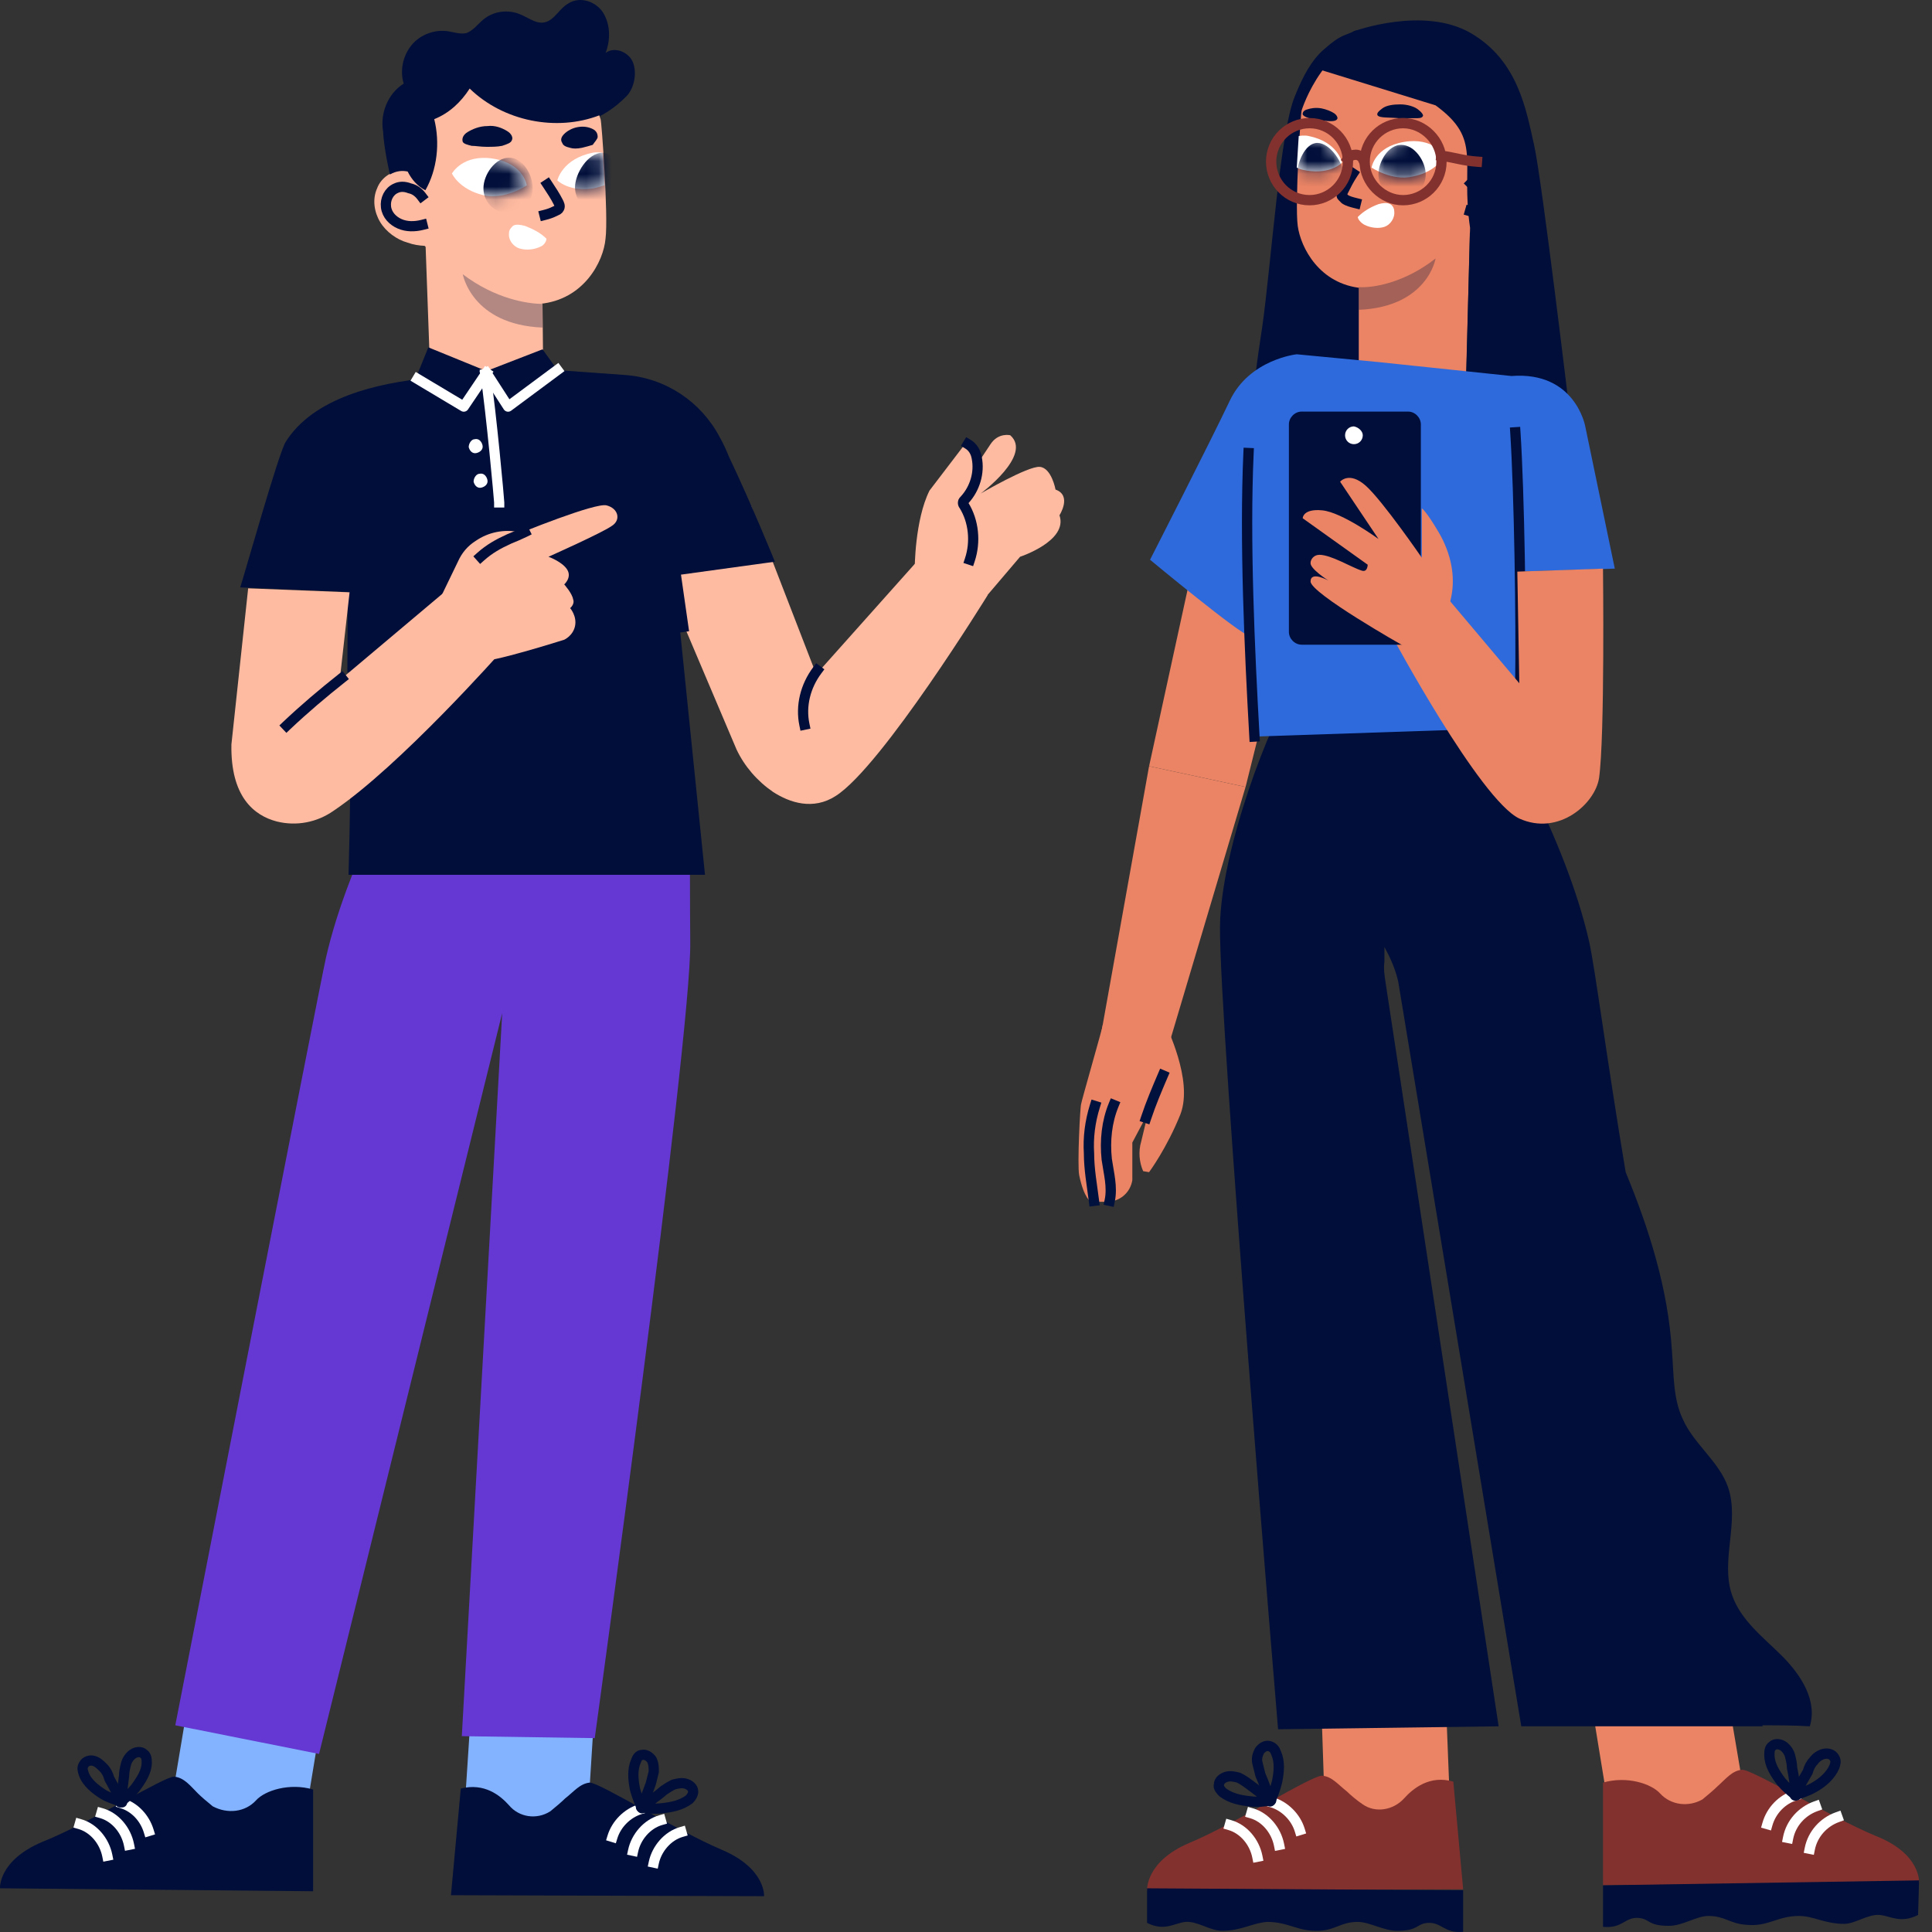 <svg width="150" height="150" viewBox="0 0 150 150" fill="none" xmlns="http://www.w3.org/2000/svg">
<rect x="0" y="0" width="150" height="150" fill="#333333" stroke="none"/>
<path d="M36.998 126.206L46.554 126.436L45.56 142.234L36.004 141.468L36.998 126.206Z" fill="#83B3FF"/>
<path d="M39.522 140.164C38.834 139.397 37.611 138.4 35.776 138.861L35.012 147.143L59.322 147.22C59.322 147.22 59.475 145.073 56.035 143.615C52.594 142.158 46.555 138.4 45.791 138.4C45.026 138.477 44.568 139.091 43.88 139.627C43.65 139.858 43.115 140.318 42.733 140.624C41.663 141.315 40.287 141.085 39.522 140.164Z" fill="#000E39"/>
<path d="M49.691 140.471C48.697 140.777 47.857 141.621 47.551 142.618" stroke="white" stroke-width="0.792" stroke-miterlimit="10" stroke-linecap="square" stroke-linejoin="round"/>
<path d="M51.297 141.315C50.227 141.622 49.386 142.619 49.156 143.693" stroke="white" stroke-width="0.792" stroke-miterlimit="10" stroke-linecap="square" stroke-linejoin="round"/>
<path d="M52.902 142.234C51.832 142.541 50.991 143.538 50.762 144.612" stroke="white" stroke-width="0.792" stroke-miterlimit="10" stroke-linecap="square" stroke-linejoin="round"/>
<path d="M49.766 140.317C50.377 140.393 50.759 140.47 51.371 140.393C52.136 140.317 52.9 140.163 53.511 139.703C53.664 139.55 53.817 139.32 53.817 139.09C53.817 138.783 53.511 138.553 53.206 138.476C52.9 138.399 52.594 138.476 52.288 138.553C51.983 138.706 51.753 138.86 51.524 139.013C50.912 139.55 50.301 139.933 49.766 140.317Z" stroke="#000E39" stroke-width="0.792" stroke-miterlimit="10" stroke-linecap="square" stroke-linejoin="round"/>
<path d="M49.841 140.395C49.611 139.858 49.459 139.474 49.306 138.938C49.153 138.171 49.076 137.404 49.382 136.713C49.459 136.483 49.611 136.253 49.841 136.253C50.147 136.177 50.452 136.407 50.605 136.637C50.758 136.944 50.758 137.25 50.758 137.557C50.682 137.864 50.605 138.171 50.529 138.477C50.3 139.091 50.07 139.704 49.841 140.395Z" stroke="#000E39" stroke-width="0.792" stroke-miterlimit="10" stroke-linecap="square" stroke-linejoin="round"/>
<path d="M26.451 124.365L16.054 123.521L12.996 141.774L23.546 142.004L26.451 124.365Z" fill="#83B3FF"/>
<path d="M19.877 139.78C20.565 139.013 22.476 138.4 24.311 138.937V146.836L0.001 146.606C0.001 146.606 -0.152 144.458 3.288 143.001C6.805 141.621 12.844 137.863 13.532 137.94C14.297 138.016 14.755 138.63 15.367 139.243C15.596 139.473 16.131 139.934 16.514 140.24C17.66 140.854 19.036 140.701 19.877 139.78Z" fill="#000E39"/>
<path d="M9.48 140.01C10.474 140.317 11.239 141.16 11.544 142.157" stroke="white" stroke-width="0.792" stroke-miterlimit="10" stroke-linecap="square" stroke-linejoin="round"/>
<path d="M7.875 140.776C8.945 141.083 9.786 142.08 10.015 143.23" stroke="white" stroke-width="0.792" stroke-miterlimit="10" stroke-linecap="square" stroke-linejoin="round"/>
<path d="M6.191 141.621C7.262 141.928 8.103 142.925 8.332 144.075" stroke="white" stroke-width="0.792" stroke-miterlimit="10" stroke-linecap="square" stroke-linejoin="round"/>
<path d="M9.48 139.933C8.945 139.703 8.562 139.626 8.027 139.32C7.416 138.936 6.728 138.399 6.498 137.709C6.422 137.479 6.346 137.249 6.498 137.019C6.651 136.712 7.034 136.636 7.263 136.712C7.569 136.789 7.798 137.019 8.027 137.249C8.257 137.479 8.41 137.786 8.486 138.093C8.792 138.63 9.098 139.243 9.48 139.933Z" stroke="#000E39" stroke-width="0.792" stroke-miterlimit="10" stroke-linecap="square" stroke-linejoin="round"/>
<path d="M9.328 139.933C9.787 139.55 10.093 139.32 10.475 138.86C10.934 138.246 11.392 137.556 11.392 136.866C11.392 136.636 11.392 136.329 11.163 136.175C10.934 135.945 10.551 136.022 10.322 136.175C10.093 136.329 9.863 136.636 9.787 136.942C9.71 137.249 9.634 137.556 9.634 137.863C9.557 138.476 9.481 139.243 9.328 139.933Z" stroke="#000E39" stroke-width="0.792" stroke-miterlimit="10" stroke-linecap="square" stroke-linejoin="round"/>
<path d="M13.609 133.951C13.609 133.951 24.847 76.357 25.306 74.363C27.14 66.31 32.415 57.261 34.097 54.96C34.327 54.576 34.785 54.423 35.244 54.576L40.825 55.88C40.977 55.88 41.13 55.88 41.283 55.88L46.864 54.576C47.322 54.5 51.909 54.5 52.139 54.806C53.821 57.107 53.515 67.154 53.591 73.212C53.668 80.651 46.176 134.948 46.176 134.948L35.855 134.795L38.99 78.657L24.771 136.175L13.609 133.951Z" fill="#6537D3"/>
<path d="M42.121 23.594L42.197 31.186L33.482 31.263L33.023 18.532L42.121 23.594Z" fill="#FFBBA1"/>
<path d="M46.63 9.252C46.707 9.406 47.242 16.768 47.013 18.532C46.86 20.296 45.331 23.287 41.891 23.594C37.763 23.9 32.794 18.916 32.794 18.916L32.641 7.335C32.641 7.335 34.781 3.117 39.75 3.117C44.643 3.117 46.63 9.252 46.63 9.252Z" fill="#FFBBA1"/>
<path d="M39.751 10.862C39.828 10.709 39.751 10.402 39.369 10.172C38.987 9.942 38.452 9.712 37.84 9.788C37.229 9.788 36.694 10.019 36.311 10.249C35.929 10.479 35.852 10.786 35.929 11.015C36.005 11.169 36.311 11.246 36.617 11.322C36.923 11.322 37.305 11.399 37.764 11.399C38.222 11.399 38.605 11.399 38.987 11.322C39.446 11.169 39.675 11.092 39.751 10.862Z" fill="#000E39"/>
<path d="M42.503 14.313C42.809 14.774 43.114 15.234 43.344 15.694C43.42 15.847 43.497 16.001 43.42 16.154C43.344 16.307 43.267 16.307 43.114 16.384C42.809 16.538 42.579 16.614 42.273 16.691" stroke="#000E39" stroke-width="0.792" stroke-miterlimit="10" stroke-linecap="square" stroke-linejoin="round"/>
<path d="M33.789 14.775C33.713 13.854 32.337 13.318 31.42 13.241C30.502 13.164 29.585 13.778 29.279 14.621C28.897 15.465 29.05 16.462 29.509 17.229C29.967 17.996 30.808 18.609 31.649 18.839C32.49 19.146 33.484 19.146 34.325 18.993L33.789 14.775Z" fill="#FFBBA1"/>
<path opacity="0.3" d="M35.93 21.293C35.93 21.293 36.618 25.204 42.122 25.434V23.594C40.975 23.594 38.452 23.21 35.93 21.293Z" fill="#000E39"/>
<path d="M46.402 10.632C46.402 10.402 46.325 10.172 46.02 10.018C45.714 9.865 45.332 9.788 44.873 9.865C44.414 9.942 44.032 10.172 43.803 10.402C43.573 10.632 43.497 10.862 43.65 11.092C43.726 11.322 43.956 11.399 44.261 11.476C44.491 11.552 44.797 11.552 45.179 11.476C45.485 11.399 45.79 11.322 46.02 11.245C46.173 11.015 46.402 10.785 46.402 10.632Z" fill="#000E39"/>
<path d="M31.344 6.491C31.038 5.494 31.268 4.344 31.956 3.5C32.644 2.657 33.791 2.273 34.784 2.427C35.243 2.503 35.702 2.657 36.16 2.58C36.696 2.427 37.078 1.89 37.536 1.506C38.301 0.893 39.295 0.74 40.212 1.046C40.9 1.276 41.588 1.89 42.276 1.736C43.041 1.583 43.423 0.663 44.111 0.279C45.028 -0.334 46.328 0.126 46.863 1.046C47.398 1.967 47.398 3.117 47.016 4.114C47.704 3.577 48.851 4.037 49.156 4.881C49.462 5.724 49.233 6.875 48.621 7.488C48.01 8.102 47.322 8.639 46.557 9.022V8.945C43.194 10.249 39.065 9.406 36.466 6.875C35.778 7.948 34.861 8.792 33.714 9.252C34.173 11.093 33.944 13.163 33.026 14.774C32.415 14.467 31.956 13.93 31.65 13.317C31.268 13.24 30.809 13.24 30.274 13.547C30.274 13.547 29.815 11.63 29.739 10.172C29.51 8.792 30.121 7.258 31.344 6.491Z" fill="#000E39"/>
<path d="M32.721 15.233C32.491 14.927 32.186 14.697 31.803 14.62C31.421 14.466 31.039 14.466 30.733 14.62C30.198 14.85 29.892 15.463 29.969 16.077C30.045 16.691 30.504 17.151 31.039 17.381C31.574 17.611 32.186 17.611 32.797 17.457" stroke="#000E39" stroke-width="0.792" stroke-miterlimit="10" stroke-linecap="square" stroke-linejoin="round"/>
<path d="M42.426 18.532C41.968 18.072 41.356 17.765 40.745 17.535C40.439 17.458 40.057 17.381 39.827 17.535C39.674 17.688 39.522 17.842 39.522 18.072C39.445 18.608 39.827 19.145 40.362 19.299C40.898 19.452 41.509 19.375 41.968 19.145C42.197 19.069 42.426 18.762 42.426 18.532Z" fill="white"/>
<path d="M46.786 11.859C46.786 11.859 46.327 11.783 46.022 11.859C43.652 12.319 43.27 14.007 43.27 14.007C43.27 14.007 44.187 14.927 46.098 14.62C46.48 14.543 46.633 14.467 46.939 14.39L46.786 11.859Z" fill="white"/>
<path d="M35.09 13.47C35.09 13.47 35.931 11.936 38.301 12.319C40.67 12.703 40.9 14.39 40.9 14.39C40.9 14.39 39.218 15.54 37.536 15.157C35.625 14.697 35.09 13.47 35.09 13.47Z" fill="white"/>
<mask id="mask0_1638_2505" style="mask-type:luminance" maskUnits="userSpaceOnUse" x="35" y="12" width="6" height="4">
<path d="M35.164 13.47C35.164 13.47 36.005 11.936 38.375 12.319C40.745 12.703 40.974 14.39 40.974 14.39C40.974 14.39 39.292 15.54 37.61 15.157C35.699 14.697 35.164 13.47 35.164 13.47Z" fill="white"/>
</mask>
<g mask="url(#mask0_1638_2505)">
<path d="M37.535 14.621C37.535 15.694 38.376 16.538 39.446 16.538C40.517 16.538 41.358 15.694 41.358 14.621C41.358 13.547 40.593 12.243 39.523 12.243C38.453 12.243 37.535 13.547 37.535 14.621Z" fill="#000E39"/>
</g>
<mask id="mask1_1638_2505" style="mask-type:luminance" maskUnits="userSpaceOnUse" x="43" y="11" width="4" height="4">
<path d="M46.786 11.859C46.786 11.859 46.327 11.783 46.022 11.859C43.652 12.319 43.27 14.007 43.27 14.007C43.27 14.007 44.187 14.927 46.098 14.62C46.48 14.543 46.633 14.467 46.939 14.313L46.786 11.859Z" fill="white"/>
</mask>
<g mask="url(#mask1_1638_2505)">
<path d="M44.645 14.544C44.645 15.617 45.485 16.461 46.556 16.461C47.626 16.461 48.467 15.617 48.467 14.544C48.467 13.47 47.855 11.859 46.785 11.859C45.638 11.859 44.645 13.47 44.645 14.544Z" fill="#000E39"/>
</g>
<path d="M71.859 42.843L63.373 52.353L58.328 39.315L50.836 43.227L57.181 58.181C57.793 59.485 58.786 60.636 60.01 61.479C61.309 62.323 63.144 62.936 64.902 61.786C68.495 59.485 76.675 46.218 76.675 46.218L71.859 42.843Z" fill="#FFBBA1"/>
<path d="M62.455 56.264C62.149 54.807 62.532 53.273 63.449 52.046" stroke="#000E39" stroke-width="0.792" stroke-miterlimit="10" stroke-linecap="square" stroke-linejoin="round"/>
<path d="M27.444 45.987L18.652 45.604C18.958 44.684 21.634 35.174 22.169 34.33C24.309 30.879 29.279 29.729 33.33 29.346L42.121 28.655L48.543 29.115C51.677 29.346 54.429 31.186 55.882 33.947C56.188 34.484 56.417 35.021 56.57 35.404C58.328 39.085 60.163 43.61 60.163 43.61L52.365 44.684L54.735 67.921H27.061L27.138 64.7L27.444 45.987Z" fill="#000E39"/>
<path d="M27.367 51.815L27.444 37.244" stroke="#000E39" stroke-width="0.792" stroke-miterlimit="10" stroke-linecap="square" stroke-linejoin="round"/>
<path d="M53.052 48.671C53.052 48.671 51.676 39.084 51.141 35.25" stroke="#000E39" stroke-width="0.792" stroke-miterlimit="10" stroke-linecap="square" stroke-linejoin="round"/>
<path d="M43.499 29.038L42.123 27.121L37.766 28.808L33.255 26.968L32.262 29.422L38.072 31.262L43.499 29.038Z" fill="#000E39"/>
<path d="M43.27 28.731L39.447 31.569L37.766 28.962" stroke="white" stroke-width="0.792" stroke-miterlimit="10" stroke-linecap="square" stroke-linejoin="round"/>
<path d="M32.414 29.421L36.007 31.568L37.765 28.961" stroke="white" stroke-width="0.792" stroke-miterlimit="10" stroke-linecap="square" stroke-linejoin="round"/>
<path d="M37.688 29.039C38.146 32.03 38.758 38.855 38.758 39.009" stroke="white" stroke-width="0.792" stroke-miterlimit="10" stroke-linecap="square" stroke-linejoin="round"/>
<path d="M36.391 34.713C36.467 35.02 36.696 35.25 37.002 35.173C37.308 35.097 37.537 34.867 37.461 34.56C37.384 34.253 37.155 34.023 36.849 34.1C36.62 34.1 36.391 34.407 36.391 34.713Z" fill="white"/>
<path d="M36.77 37.398C36.846 37.705 37.075 37.935 37.381 37.858C37.687 37.781 37.916 37.551 37.84 37.245C37.763 36.938 37.534 36.708 37.228 36.784C36.999 36.784 36.77 37.091 36.77 37.398Z" fill="white"/>
<path d="M44.648 48.594C44.801 47.827 44.266 47.214 44.266 47.214C44.266 47.214 44.648 46.907 44.495 46.523C44.419 46.063 43.807 45.373 43.807 45.373C43.807 45.373 44.419 44.836 44.036 44.223C43.654 43.609 42.584 43.226 42.584 43.226C42.584 43.226 46.712 41.385 47.477 40.848C48.241 40.388 48.012 39.468 47.094 39.238C46.253 39.008 40.52 41.309 39.297 41.845C39.144 41.922 39.067 41.922 39.067 41.922L35.551 45.68C35.551 45.68 36.85 50.971 37.309 51.278C37.768 51.585 43.807 49.668 43.807 49.668C43.807 49.668 44.495 49.361 44.648 48.594Z" fill="#FFBBA1"/>
<path d="M34.328 46.139L35.551 43.609C35.857 42.919 36.316 42.382 36.927 41.998C37.921 41.308 39.144 41.078 40.291 41.308L42.508 41.768C42.508 41.768 43.043 42.842 41.208 42.995C39.374 43.148 39.144 43.379 39.144 43.379C39.144 43.379 38.762 46.216 36.927 47.29L34.328 46.139Z" fill="#FFBBA1"/>
<path d="M17.967 57.796L19.267 45.679L27.141 45.986L26.376 52.812L34.938 45.602L38.914 50.587C38.914 50.587 31.04 59.484 25.918 62.935C24.618 63.855 23.013 64.162 21.484 63.778C19.725 63.318 17.891 61.861 17.967 57.796Z" fill="#FFBBA1"/>
<path d="M26.531 52.658C25.078 53.809 23.626 55.036 22.25 56.339" stroke="#000E39" stroke-width="0.792" stroke-miterlimit="10" stroke-linecap="square" stroke-linejoin="round"/>
<path d="M40.749 41.309C40.443 41.462 39.908 41.692 39.526 41.845C38.685 42.229 37.997 42.612 37.309 43.226" stroke="#000E39" stroke-width="0.792" stroke-miterlimit="10" stroke-linecap="square" stroke-linejoin="round"/>
<path d="M78.434 33.793C78.434 33.793 77.517 33.563 76.906 34.483C76.294 35.404 73.848 39.085 73.848 39.085L73.312 45.987L76.065 46.907L79.199 43.226C79.199 43.226 82.945 41.999 82.257 40.005C82.257 40.005 83.251 38.471 81.951 38.011C81.951 38.011 81.645 36.324 80.728 36.247C79.811 36.171 76.141 38.318 76.141 38.318C76.141 38.318 80.193 35.327 78.434 33.793Z" fill="#FFBBA1"/>
<path d="M71.019 44.147C71.019 44.147 71.019 40.389 72.166 38.088L74.918 34.483C74.918 34.483 75.606 34.483 75.836 35.711C76.065 37.014 74.918 38.931 74.918 38.931C75.148 39.698 75.836 41.309 75.454 42.613C75.071 43.916 73.542 45.067 73.542 45.067L71.019 44.147Z" fill="#FFBBA1"/>
<path d="M75.301 43.456C75.759 42.076 75.606 40.465 74.842 39.238C74.766 39.161 74.766 39.085 74.766 39.008C74.766 38.931 74.842 38.855 74.918 38.778C75.683 37.934 76.065 36.707 75.836 35.557C75.759 35.097 75.53 34.714 75.148 34.483" stroke="#000E39" stroke-width="0.792" stroke-miterlimit="10" stroke-linecap="square" stroke-linejoin="round"/>
<path d="M90.513 79.427C90.513 79.734 92.654 83.798 91.66 86.482C90.59 89.166 89.213 91.007 89.213 91.007L88.755 90.93C88.449 90.24 88.373 89.397 88.602 88.63L89.137 86.406L87.914 88.706V91.314C87.914 91.314 87.914 91.467 87.914 91.621C87.761 92.618 86.92 93.308 85.926 93.308H84.703C84.703 93.308 84.168 93.078 83.786 91.237C83.633 90.394 83.862 85.869 83.939 85.715C83.939 85.562 85.621 79.734 85.621 79.58C85.621 79.427 90.513 79.427 90.513 79.427Z" fill="#EA8464"/>
<path d="M86.157 93.231C86.386 92.157 86.08 91.084 85.927 90.01C85.774 88.553 85.927 87.096 86.462 85.792" stroke="#00113E" stroke-width="0.799" stroke-miterlimit="10" stroke-linecap="square" stroke-linejoin="round"/>
<path d="M84.933 93.231C84.78 92.004 84.55 90.777 84.55 89.55C84.474 88.323 84.627 87.096 85.009 85.869" stroke="#00113E" stroke-width="0.799" stroke-miterlimit="10" stroke-linecap="square" stroke-linejoin="round"/>
<path d="M88.984 86.79C89.367 85.639 89.825 84.566 90.284 83.492" stroke="#00113E" stroke-width="0.799" stroke-miterlimit="10" stroke-linecap="square" stroke-linejoin="round"/>
<path d="M96.707 61.097L89.215 59.486L92.426 44.762L100.453 46.066L96.707 61.097Z" fill="#EA8464"/>
<path d="M90.589 81.651L85.391 80.807L89.213 59.487L96.705 61.098L90.589 81.651Z" fill="#EA8464"/>
<path d="M111.996 125.518L102.363 125.671L102.898 141.699L112.607 140.932L111.996 125.518Z" fill="#EA8464"/>
<path d="M109.012 139.629C109.7 138.862 111 137.789 112.835 138.326L113.599 146.685L89.06 146.762C89.06 146.762 88.907 144.538 92.347 143.08C95.863 141.623 101.903 137.789 102.667 137.865C103.432 137.942 103.89 138.556 104.578 139.092C104.808 139.323 105.343 139.783 105.801 140.089C106.795 140.78 108.171 140.55 109.012 139.629Z" fill="#83312E"/>
<path d="M98.769 139.936C99.763 140.242 100.604 141.086 100.91 142.083" stroke="white" stroke-width="0.799" stroke-miterlimit="10" stroke-linecap="square" stroke-linejoin="round"/>
<path d="M97.164 140.78C98.234 141.087 99.075 142.084 99.305 143.234" stroke="white" stroke-width="0.799" stroke-miterlimit="10" stroke-linecap="square" stroke-linejoin="round"/>
<path d="M95.481 141.699C96.551 142.006 97.392 143.003 97.621 144.153" stroke="white" stroke-width="0.799" stroke-miterlimit="10" stroke-linecap="square" stroke-linejoin="round"/>
<path d="M89.059 149.293C90.435 149.983 91.199 149.293 92.04 149.216C92.957 149.139 93.951 149.906 94.869 149.906C96.397 149.906 97.238 149.293 98.385 149.216C100.067 149.216 100.755 149.983 102.437 149.906C103.736 149.829 104.119 149.216 105.418 149.216C106.336 149.216 107.406 149.906 108.476 149.906C110.158 149.906 109.929 149.369 110.846 149.293C111.916 149.216 112.146 150.136 113.598 149.983V146.762L89.059 146.608V149.293Z" fill="#000E39"/>
<path d="M98.692 139.783C98.08 139.859 97.698 139.936 97.087 139.859C96.322 139.783 95.558 139.629 94.946 139.169C94.793 139.016 94.564 138.786 94.64 138.555C94.64 138.249 94.946 138.019 95.252 137.942C95.558 137.865 95.863 137.942 96.169 138.019C96.475 138.172 96.704 138.325 97.01 138.555C97.545 138.939 98.08 139.399 98.692 139.783Z" stroke="#000E39" stroke-width="0.799" stroke-miterlimit="10" stroke-linecap="square" stroke-linejoin="round"/>
<path d="M98.618 139.86C98.847 139.323 99 138.939 99.153 138.326C99.306 137.559 99.382 136.792 99.076 136.102C99 135.872 98.847 135.642 98.541 135.565C98.235 135.488 97.93 135.718 97.777 135.948C97.624 136.255 97.547 136.562 97.624 136.869C97.7 137.175 97.777 137.482 97.853 137.789C98.159 138.479 98.388 139.169 98.618 139.86Z" stroke="#000E39" stroke-width="0.799" stroke-miterlimit="10" stroke-linecap="square" stroke-linejoin="round"/>
<path d="M122.164 123.677L132.637 122.833L135.772 141.316L125.069 141.469L122.164 123.677Z" fill="#EA8464"/>
<path d="M128.891 139.245C128.203 138.478 126.292 137.865 124.457 138.401V146.377L148.996 146.147C148.996 146.147 149.149 143.923 145.633 142.543C142.116 141.086 136.001 137.328 135.236 137.404C134.472 137.481 134.013 138.095 133.325 138.708C133.096 138.938 132.56 139.398 132.178 139.705C131.108 140.319 129.732 140.165 128.891 139.245Z" fill="#83312E"/>
<path d="M139.363 139.398C138.369 139.705 137.528 140.549 137.223 141.622" stroke="white" stroke-width="0.799" stroke-miterlimit="10" stroke-linecap="square" stroke-linejoin="round"/>
<path d="M140.969 140.241C139.898 140.625 139.057 141.545 138.828 142.695" stroke="white" stroke-width="0.799" stroke-miterlimit="10" stroke-linecap="square" stroke-linejoin="round"/>
<path d="M142.652 141.086C141.582 141.469 140.741 142.39 140.512 143.54" stroke="white" stroke-width="0.799" stroke-miterlimit="10" stroke-linecap="square" stroke-linejoin="round"/>
<path d="M148.92 148.677C147.544 149.368 146.78 148.754 145.939 148.677C145.021 148.601 144.027 149.368 143.187 149.368C141.658 149.368 140.817 148.754 139.67 148.754C137.988 148.754 137.3 149.598 135.618 149.444C134.319 149.368 133.936 148.754 132.637 148.754C131.719 148.754 130.649 149.521 129.579 149.521C127.897 149.521 128.126 148.984 127.209 148.907C126.139 148.831 125.986 149.751 124.457 149.598V146.377L148.996 145.993L148.92 148.677Z" fill="#000E39"/>
<path d="M139.363 139.398C139.898 139.168 140.281 139.091 140.816 138.785C141.504 138.401 142.115 137.864 142.421 137.174C142.498 136.944 142.574 136.714 142.421 136.484C142.268 136.177 141.886 136.1 141.58 136.177C141.274 136.254 140.969 136.484 140.816 136.714C140.586 136.944 140.434 137.251 140.357 137.558C140.051 138.094 139.669 138.708 139.363 139.398Z" stroke="#000E39" stroke-width="0.799" stroke-miterlimit="10" stroke-linecap="square" stroke-linejoin="round"/>
<path d="M139.439 139.398C138.98 139.014 138.675 138.784 138.292 138.324C137.834 137.711 137.375 137.02 137.375 136.253C137.375 136.023 137.375 135.717 137.604 135.563C137.834 135.333 138.216 135.41 138.445 135.563C138.675 135.717 138.904 136.023 138.98 136.33C139.057 136.637 139.133 136.944 139.133 137.25C139.286 137.941 139.363 138.631 139.439 139.398Z" stroke="#000E39" stroke-width="0.799" stroke-miterlimit="10" stroke-linecap="square" stroke-linejoin="round"/>
<path d="M105.113 2.429C104.348 2.812 104.119 2.659 102.819 3.809C101.826 4.653 101.138 5.957 100.526 7.49C99.379 10.251 98.691 20.528 98.003 25.359C97.086 31.341 97.468 30.191 97.086 32.875L108.4 31.341L109.853 2.889C109.394 2.506 105.572 2.122 105.113 2.429Z" fill="#000E39"/>
<path d="M105.495 22.293V29.655L102.59 40.468L113.828 29.655L114.133 17.461L105.495 22.293Z" fill="#EA8464"/>
<path d="M101.061 8.564C100.984 8.718 100.526 15.85 100.755 17.537C100.984 19.224 102.437 22.062 105.724 22.369C109.699 22.675 114.439 17.767 114.439 17.767V6.647C114.439 6.647 112.299 2.659 107.635 2.659C102.896 2.659 101.061 8.564 101.061 8.564Z" fill="#EA8464"/>
<path d="M100.833 10.559C100.833 10.559 101.291 10.482 101.597 10.559C103.89 11.019 104.196 12.629 104.196 12.629C104.196 12.629 103.355 13.549 101.444 13.243C101.062 13.166 100.985 13.166 100.68 13.013L100.833 10.559Z" fill="white"/>
<path d="M106.949 8.948C106.873 8.795 107.026 8.641 107.331 8.411C107.637 8.181 108.172 8.104 108.707 8.104C109.243 8.104 109.778 8.258 110.083 8.488C110.389 8.718 110.542 8.948 110.466 9.025C110.389 9.178 110.16 9.178 109.854 9.178C109.548 9.178 109.166 9.178 108.631 9.178C107.867 9.101 107.102 9.178 106.949 8.948Z" fill="#000E39"/>
<path d="M105.037 13.473C104.731 13.933 104.502 14.393 104.272 14.853C104.196 15.007 104.119 15.16 104.196 15.236C104.272 15.313 104.349 15.39 104.425 15.467C104.654 15.62 104.96 15.697 105.266 15.773" stroke="#000E39" stroke-width="0.799" stroke-miterlimit="10" stroke-linecap="square" stroke-linejoin="round"/>
<path opacity="0.3" d="M111.459 20.067C111.459 20.067 110.847 23.825 105.496 24.055V22.291C106.566 22.368 109.013 21.985 111.459 20.067Z" fill="#000E39"/>
<path d="M101.137 8.871C101.137 8.717 101.213 8.564 101.519 8.487C101.748 8.411 102.131 8.334 102.589 8.411C102.971 8.487 103.354 8.641 103.583 8.794C103.812 8.948 103.889 9.178 103.812 9.254C103.659 9.484 103.124 9.408 102.436 9.331C101.825 9.254 101.213 9.101 101.137 8.871Z" fill="#000E39"/>
<path d="M112.145 12.092C112.145 12.092 111.304 10.635 109.011 11.018C106.718 11.402 106.488 13.012 106.488 13.012C106.488 13.012 108.094 14.086 109.699 13.703C111.61 13.319 112.145 12.092 112.145 12.092Z" fill="white"/>
<mask id="mask2_1638_2505" style="mask-type:luminance" maskUnits="userSpaceOnUse" x="106" y="10" width="7" height="4">
<path d="M112.145 12.092C112.145 12.092 111.304 10.635 109.011 11.018C106.718 11.402 106.488 13.012 106.488 13.012C106.488 13.012 108.094 14.086 109.699 13.703C111.61 13.319 112.145 12.092 112.145 12.092Z" fill="white"/>
</mask>
<g mask="url(#mask2_1638_2505)">
<path d="M110.693 13.549C110.693 14.546 109.852 15.389 108.858 15.389C107.864 15.389 107.023 14.546 107.023 13.549C107.023 12.552 107.788 11.248 108.782 11.248C109.852 11.248 110.693 12.552 110.693 13.549Z" fill="#000E39"/>
</g>
<mask id="mask3_1638_2505" style="mask-type:luminance" maskUnits="userSpaceOnUse" x="100" y="10" width="5" height="4">
<path d="M100.833 10.559C100.833 10.559 101.291 10.482 101.597 10.559C103.89 11.019 104.196 12.629 104.196 12.629C104.196 12.629 103.355 13.549 101.444 13.243C101.062 13.166 100.985 13.166 100.68 13.013L100.833 10.559Z" fill="white"/>
</mask>
<g mask="url(#mask3_1638_2505)">
<path d="M104.349 13.702C104.349 14.699 103.508 15.543 102.514 15.543C101.521 15.543 100.68 14.699 100.68 13.702C100.68 12.705 101.291 11.095 102.285 11.095C103.279 11.095 104.349 12.705 104.349 13.702Z" fill="#000E39"/>
</g>
<path d="M113.447 13.78C113.523 12.936 114.823 12.323 115.74 12.323C116.581 12.246 117.499 12.86 117.804 13.627C118.187 14.393 118.034 15.39 117.652 16.157C117.193 16.924 116.428 17.461 115.587 17.768C114.747 18.075 113.829 18.075 112.988 17.921L113.447 13.78Z" fill="#EA8464"/>
<path d="M114.213 14.24C114.442 14.01 114.748 13.78 115.054 13.627C115.36 13.473 115.742 13.473 116.048 13.627C116.583 13.857 116.889 14.47 116.812 15.007C116.736 15.544 116.354 16.081 115.819 16.311C115.283 16.541 114.672 16.541 114.137 16.388" stroke="#000E39" stroke-width="0.799" stroke-miterlimit="10" stroke-linecap="square" stroke-linejoin="round"/>
<path d="M105.418 16.847C105.877 16.387 106.412 16.08 107.023 15.85C107.329 15.774 107.635 15.697 107.941 15.85C108.094 15.927 108.247 16.157 108.247 16.387C108.323 16.924 107.941 17.461 107.482 17.614C107.023 17.767 106.412 17.691 105.953 17.461C105.647 17.307 105.418 17.001 105.418 16.847Z" fill="white"/>
<path d="M102.516 5.419C102.516 5.419 103.509 3.425 105.115 2.428C105.115 2.428 110.543 0.434 114.212 2.582C117.881 4.729 118.493 8.564 119.105 11.248C119.716 13.932 121.933 32.568 121.933 32.568L113.83 29.117L114.136 17.69C113.371 12.475 115.129 10.864 111.46 8.18L102.516 5.419Z" fill="#000E39"/>
<path d="M104.654 12.552C104.654 14.239 103.278 15.542 101.673 15.542C99.991 15.542 98.691 14.162 98.691 12.552C98.691 10.864 100.067 9.561 101.673 9.561C103.355 9.561 104.654 10.941 104.654 12.552Z" stroke="#83312E" stroke-width="0.799" stroke-miterlimit="10" stroke-linecap="square" stroke-linejoin="round"/>
<path d="M111.916 12.552C111.916 14.239 110.54 15.542 108.935 15.542C107.329 15.542 105.953 14.162 105.953 12.552C105.953 10.864 107.329 9.561 108.935 9.561C110.54 9.561 111.916 10.941 111.916 12.552Z" stroke="#83312E" stroke-width="0.799" stroke-miterlimit="10" stroke-linecap="square" stroke-linejoin="round"/>
<path d="M104.652 12.321C104.805 12.091 105.035 12.015 105.264 12.015C105.493 12.015 105.723 12.168 105.799 12.321" stroke="#83312E" stroke-width="0.799" stroke-miterlimit="10" stroke-linecap="square" stroke-linejoin="round"/>
<path d="M111.918 12.091C112.988 12.244 113.6 12.474 114.67 12.551" stroke="#83312E" stroke-width="0.799" stroke-miterlimit="10" stroke-linecap="square" stroke-linejoin="round"/>
<path d="M138.371 128.585C136.918 127.128 135.16 125.824 134.472 123.83C133.555 121.146 135.084 118.155 134.166 115.471C133.478 113.477 131.491 112.097 130.65 110.179C129.885 108.569 129.962 106.728 129.809 104.888C129.503 100.056 128.051 95.455 126.216 91.007C124.763 82.341 123.846 75.208 123.387 73.138C121.553 65.008 116.201 55.882 114.519 53.505C114.29 53.121 113.831 52.968 113.373 53.121L107.716 54.425C107.563 54.502 107.41 54.502 107.181 54.425L101.523 53.121C101.065 53.045 100.683 53.198 100.377 53.505C98.695 55.882 94.796 65.852 94.72 71.911C94.643 79.426 99.23 134.26 99.23 134.26L116.354 134.03L107.563 76.205C107.486 75.668 107.41 75.208 107.486 74.671V73.444C107.486 73.444 107.486 73.444 107.486 73.521C107.945 74.365 108.327 75.208 108.557 76.205L118.112 134.03H136.842C136.842 134.03 136.842 134.03 136.842 133.953C138.065 133.953 139.288 133.953 140.511 134.03C141.123 132.036 139.823 130.042 138.371 128.585Z" fill="#000E39"/>
<path d="M125.372 44.148L123.079 33.104C123.079 33.104 122.314 28.81 117.345 29.193L107.101 28.119L100.68 27.506C100.68 27.506 97.01 27.889 95.481 31.11C93.952 34.331 89.289 43.458 89.289 43.458C89.289 43.458 96.399 49.363 97.01 49.363C97.24 53.504 97.469 57.185 97.469 57.185L118.033 56.495L117.804 44.378L125.372 44.148Z" fill="#2E6ADB"/>
<path d="M97.394 57.185C97.012 50.436 96.63 41.924 96.935 35.175" stroke="#000E39" stroke-width="0.799" stroke-miterlimit="10" stroke-linecap="square" stroke-linejoin="round"/>
<path d="M118.035 53.121C118.111 48.212 117.958 38.243 117.652 33.565" stroke="#000E39" stroke-width="0.799" stroke-miterlimit="10" stroke-linecap="square" stroke-linejoin="round"/>
<path d="M117.805 44.38L124.456 44.149C124.456 44.149 124.609 57.187 124.15 60.408C123.844 62.402 121.016 64.933 117.958 63.552C114.9 62.095 108.02 49.288 108.02 49.288L112.071 46.067L117.958 53.046L117.805 44.38Z" fill="#EA8464"/>
<path d="M109.32 50.054H101.064C100.529 50.054 100.07 49.594 100.07 49.057V32.952C100.07 32.415 100.529 31.955 101.064 31.955H109.32C109.856 31.955 110.314 32.415 110.314 32.952V49.057C110.391 49.594 109.932 50.054 109.32 50.054Z" fill="#000E39"/>
<path d="M110.391 39.471C110.391 39.471 110.696 39.624 111.69 41.311C112.684 42.998 112.99 44.762 112.684 46.296C112.378 47.83 111.69 50.13 111.69 50.13H108.938C108.938 50.13 101.752 46.066 101.752 45.146C101.752 44.302 103.128 45.069 103.128 45.069C103.128 45.069 101.676 44.149 101.752 43.688C101.752 43.458 101.982 43.075 102.44 43.075C103.358 43.075 104.963 44.072 105.727 44.302C106.186 44.455 106.186 43.842 106.186 43.842L101.141 40.237C101.141 40.237 101.141 39.471 102.67 39.624C104.199 39.777 107.027 41.848 107.027 41.848L104.046 37.4C104.046 37.4 104.734 36.556 106.033 37.707C107.333 38.857 110.391 43.305 110.391 43.305V39.471Z" fill="#EA8464"/>
<path d="M105.806 33.796C105.806 34.179 105.5 34.486 105.118 34.486C104.735 34.486 104.43 34.179 104.43 33.796C104.43 33.412 104.735 33.105 105.118 33.105C105.5 33.182 105.806 33.489 105.806 33.796Z" fill="white"/>
</svg>

